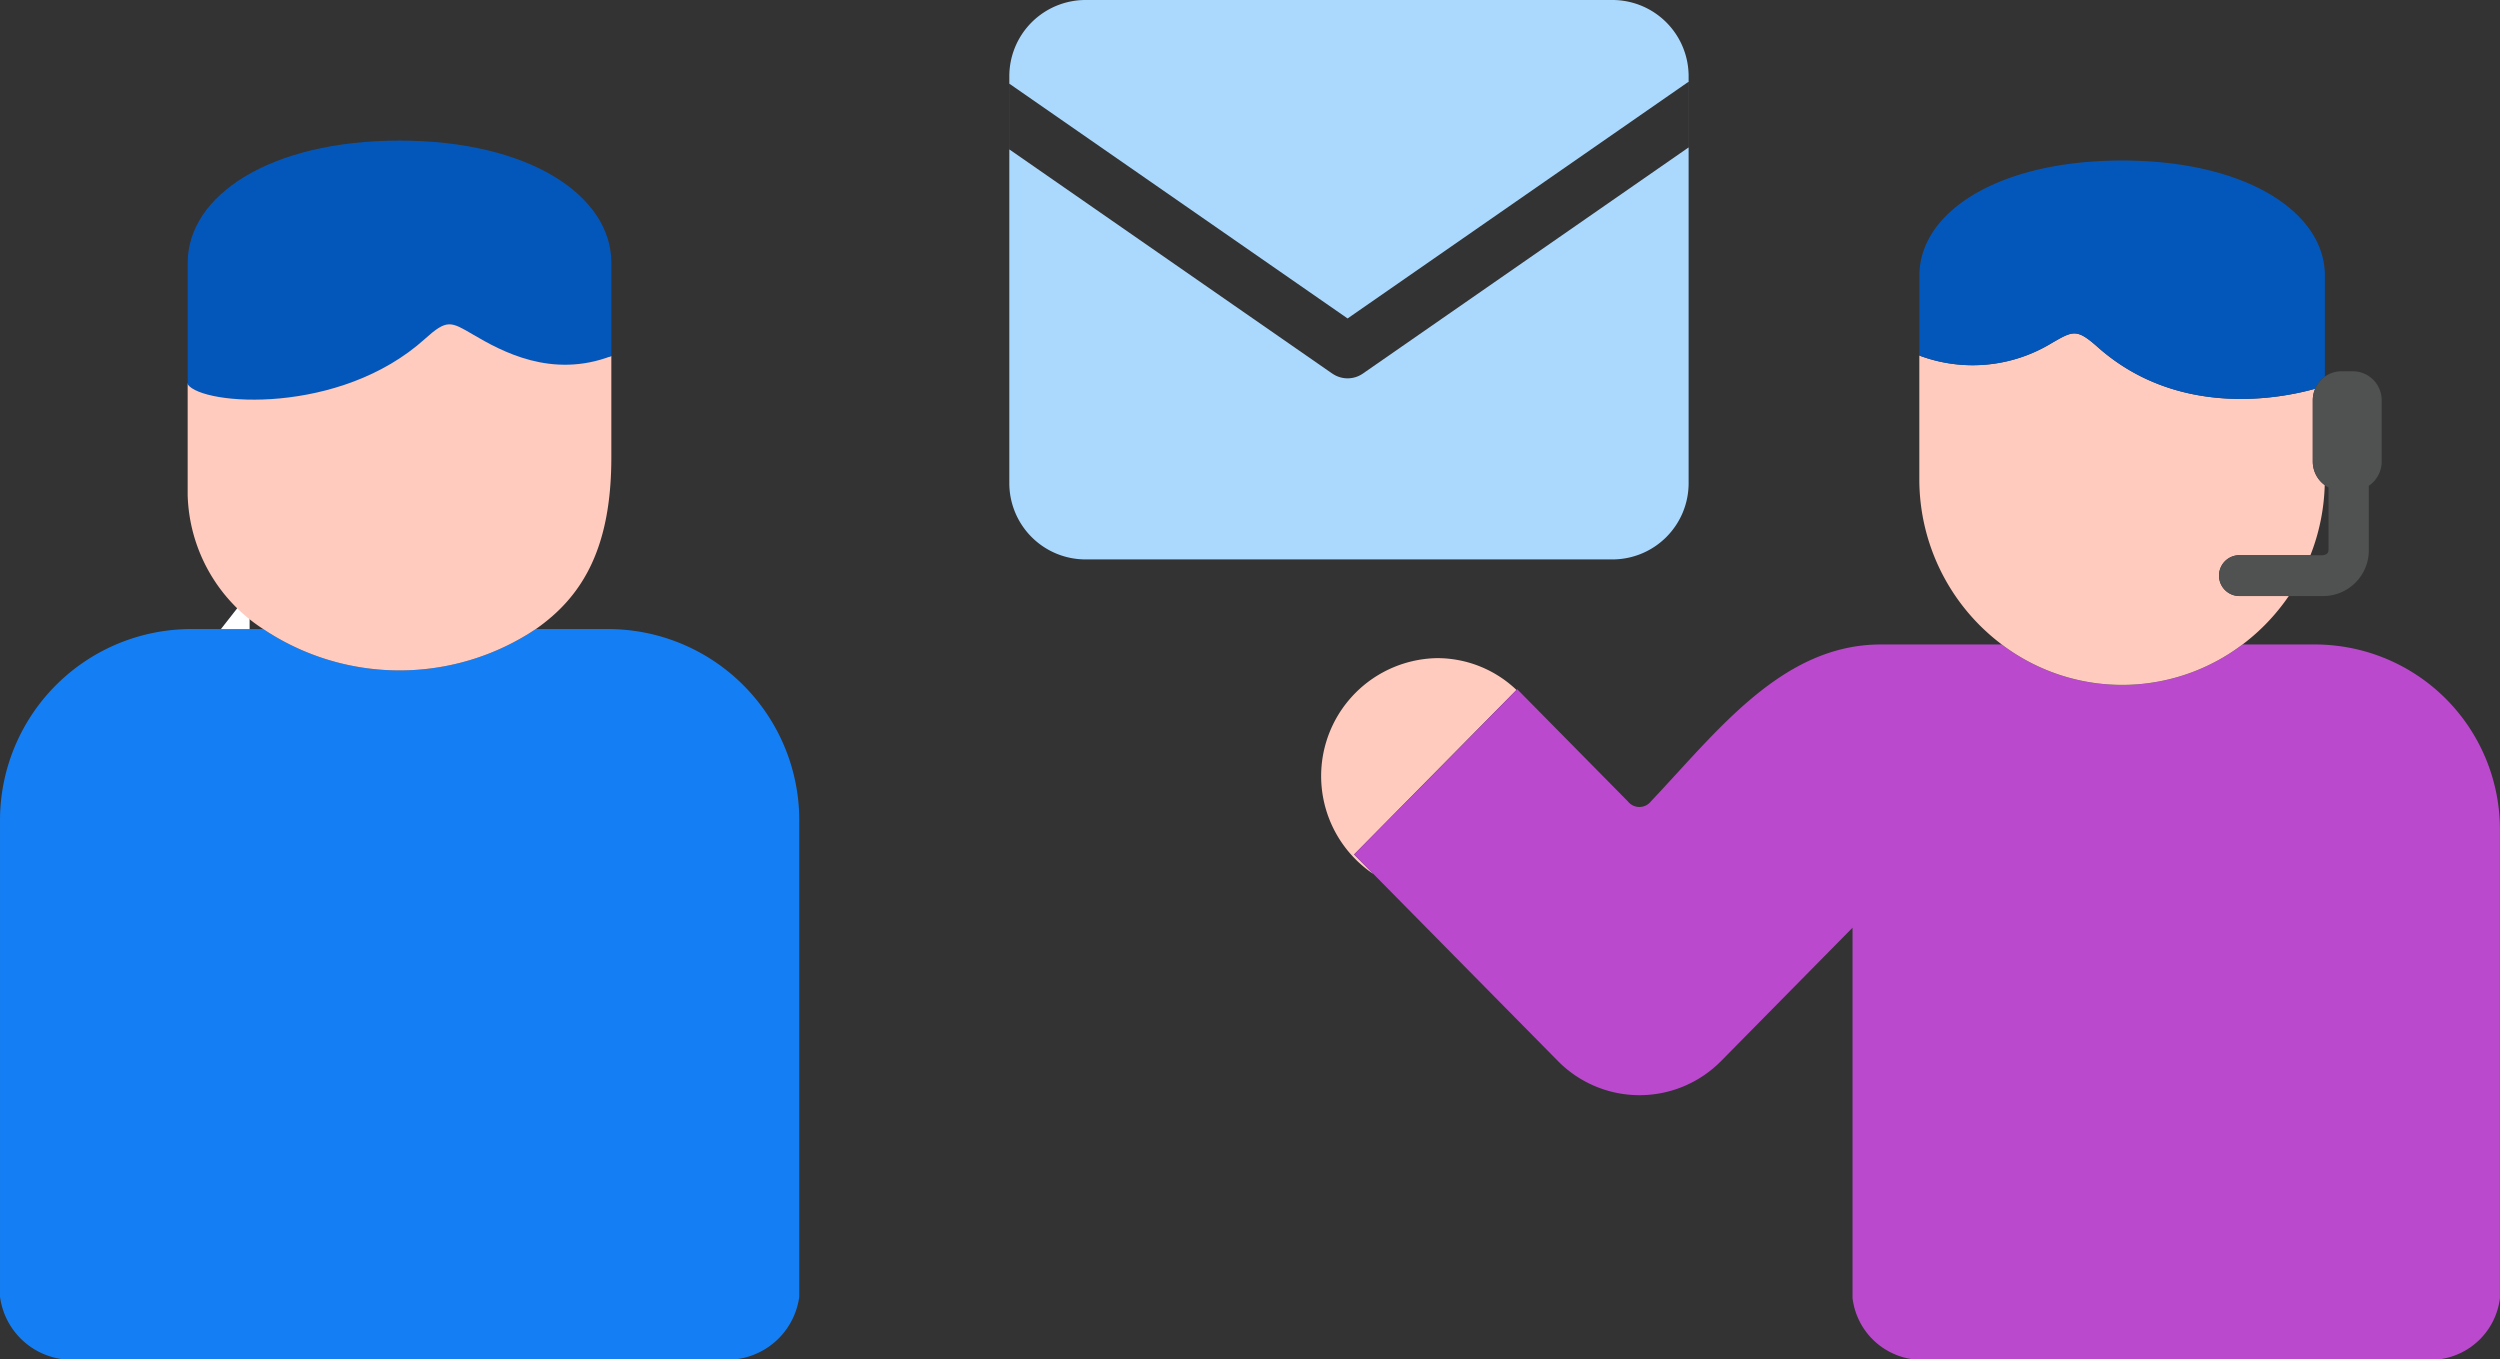 <svg xmlns="http://www.w3.org/2000/svg" width="150.155" height="81.641" viewBox="0 0 150.155 81.641"><rect x="0" y="0" width="150.155" height="81.641" fill="#333333" stroke="none"/><path d="M14.321 36.441l-1.129 1.441h1.8v-1.174c0-.391.039-.992.086-1.46h-.028a7.9 7.9 0 01-.729 1.193z" fill="#fff"/><path d="M139.857 32.949v-3.672a1.684 1.684 0 01-.229-.142 12.373 12.373 0 01-.859 4.212h.7c.388-.019.388-.23.388-.398z" fill="none"/><path d="M91.083 41.44a6.894 6.894 0 00-4.764-1.911 7.084 7.084 0 00-3.835 12.963l-1.155-1.171c3.904-3.951 9.254-9.372 9.754-9.881z" fill="#ffcbbe"/><path d="M139.145 38.709h-4.453a11.974 11.974 0 01-14.465 0h-7.269c-5.93 0-9.851 5.26-13.8 9.423a.88.88 0 01-1.385 0l-6.643-6.734-.042.042c-.5.508-5.855 5.93-9.754 9.881l1.155 1.171 11.089 11.241a6.878 6.878 0 009.789 0l7.9-8.013v22.245a4.22 4.22 0 003.627 3.676h31.63a4.213 4.213 0 003.627-3.676v-28.1a11.117 11.117 0 00-11.006-11.156z" fill="#ba49cd"/><path d="M139.636 22.621zm-4.944 16.088a12.416 12.416 0 002.777-2.912h-3a1.226 1.226 0 010-2.451h4.3a12.373 12.373 0 00.859-4.212 1.75 1.75 0 01-.718-1.412V24.04a1.748 1.748 0 01.144-.694c-1.91.542-8.165 1.849-13.06-2.5-1.268-1.126-1.481-.98-2.763-.243a9.126 9.126 0 01-7.952.75v7.435a12.409 12.409 0 004.948 9.917 11.974 11.974 0 0014.465 0z" fill="#ffcbbe"/><path d="M123.231 20.607c1.282-.737 1.495-.883 2.763.243 4.895 4.345 11.15 3.038 13.06 2.5a1.757 1.757 0 01.582-.724v-6.077c0-3.8-4.726-6.907-12.178-6.907s-12.175 3.107-12.175 6.907v4.809a9.126 9.126 0 007.948-.751z" fill="#0457ba"/><path d="M139.054 23.349a1.748 1.748 0 00-.144.694v3.682a1.75 1.75 0 00.718 1.412 1.684 1.684 0 00.229.142v3.67c0 .169 0 .38-.393.4h-4.993a1.226 1.226 0 000 2.451h4.993a2.749 2.749 0 002.811-2.849v-3.774a1.75 1.75 0 00.773-1.452v-3.682a1.737 1.737 0 00-1.72-1.744h-.7a1.7 1.7 0 00-.995.325 1.757 1.757 0 00-.579.725z" fill="#505151"/><path d="M98.516 6.62a1.183 1.183 0 01.122-.076V4.588a1.781 1.781 0 00-1.774-1.784H65.183a1.78 1.78 0 00-1.773 1.784v2.048l17.539 12.177z" fill="none"/><path d="M81.745 21.671a1.389 1.389 0 01-1.584 0L63.414 10.044v18.968a1.78 1.78 0 001.773 1.784h31.677a1.781 1.781 0 001.774-1.784V9.942z" fill="none"/><path d="M96.864 0H65.183a4.58 4.58 0 00-4.561 4.588v24.424a4.58 4.58 0 004.561 4.588H96.86a4.58 4.58 0 004.562-4.588V4.588A4.58 4.58 0 0096.864 0zm-16.84 22.442l-19.4-13.468V5.027l20.315 14.1 20.344-14.124a1.493 1.493 0 01.141-.087v3.936L81.857 22.437a1.61 1.61 0 01-1.835 0z" fill="#abd9fe"/><path d="M36.497 37.783h-4.314a14.726 14.726 0 01-16.372 0h-4.31a11.489 11.489 0 00-11.5 11.4v28.7a4.359 4.359 0 003.788 3.756h40.416a4.368 4.368 0 003.8-3.756v-28.7a11.489 11.489 0 00-11.508-11.4z" fill="#147ff4"/><path d="M32.183 37.783c2.768-1.933 4.535-4.818 4.535-10.3v-6.1s-3.048 1.019-8.289-3.024c-1.325-1.21-4.478-.613-5.818.178-1.718 1.023-7.751 5.883-11.339 4.494v6.722a9.893 9.893 0 004.539 8.029 14.726 14.726 0 0016.372 0z" fill="#ffcbbe"/><path d="M28.411 20.094c-1.339-.783-1.561-.938-2.886.258-5.114 4.618-13.369 4.01-14.252 2.733v-7.3c0-4.039 4.937-7.34 12.723-7.34s12.723 3.3 12.723 7.34v5.6c-3.588 1.372-6.589-.28-8.308-1.291z" fill="#0457ba"/></svg>
